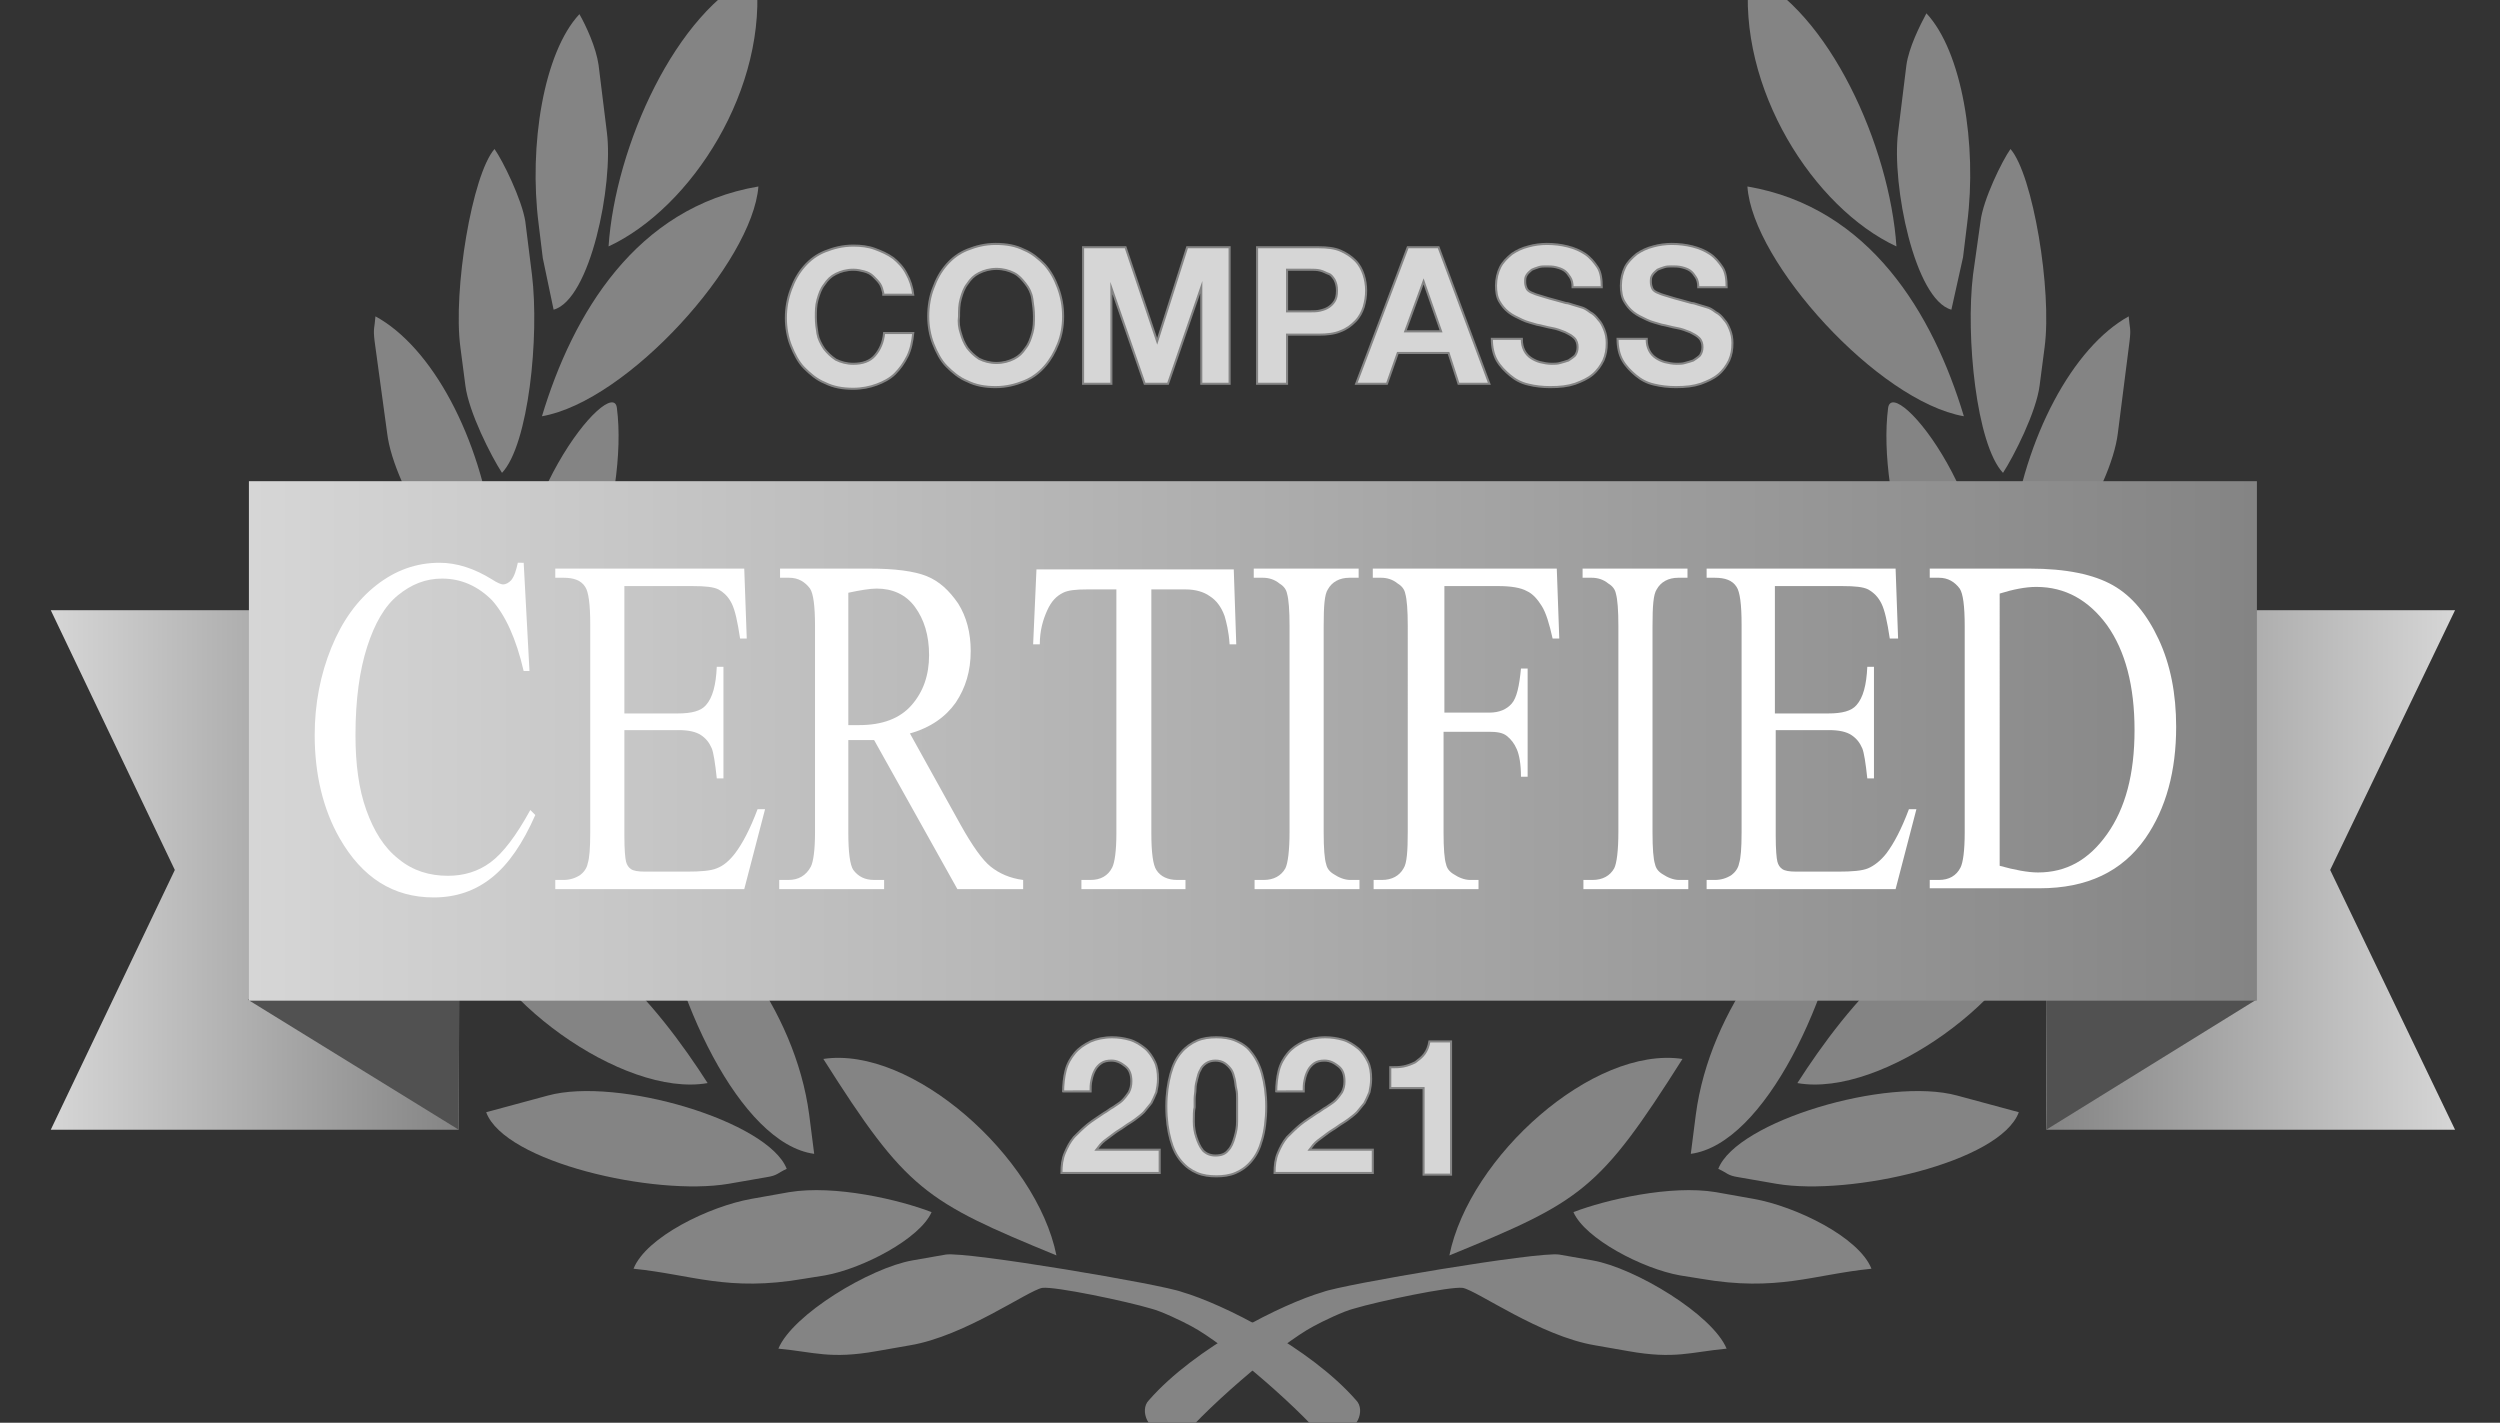 <?xml version="1.0" encoding="utf-8"?>
<!-- Generator: Adobe Illustrator 24.3.0, SVG Export Plug-In . SVG Version: 6.00 Build 0)  -->
<svg version="1.1" id="Layer_1" xmlns="http://www.w3.org/2000/svg" xmlns:xlink="http://www.w3.org/1999/xlink" x="0px" y="0px"
	 viewBox="0 0 300.3 170.9" style="enable-background:new 0 0 300.3 170.9;" xml:space="preserve">
<rect x="0" y="0" width="300.3" height="170.9" fill="#333333" stroke="none"/>
<style type="text/css">
	.st0{fill-rule:evenodd;clip-rule:evenodd;fill:#848484;}
	.st1{fill:url(#SVGID_1_);}
	.st2{fill:url(#SVGID_2_);}
	.st3{fill:#515151;}
	.st4{fill:url(#SVGID_3_);}
	.st5{display:none;}
	.st6{display:inline;fill:#FFFFFF;}
	.st7{enable-background:new    ;}
	.st8{fill:#FFFFFF;}
	.st9{fill:#D6D6D6;stroke:#848484;stroke-width:0.25;stroke-miterlimit:10;}
</style>
<g>
	<g>
		<path class="st0" d="M227.8,29.6c-0.8-12-8.1-28.3-17.7-32.7C208.6,10.6,217.9,25,227.8,29.6z"/>
		<path class="st0" d="M229,7.8l-1,8.1c-0.8,6.3,2,20.1,6.4,21.3l1.4-6.3l0.5-4.1c1.2-9.4-0.6-20.6-4.9-25.2
			C230.6,3.1,229.3,5.7,229,7.8z"/>
		<path class="st0" d="M237.9,26.6L237,33c-0.9,7.4,0.4,20.4,3.6,23.8c1.3-2,4-7.3,4.4-10.5l0.6-4.6c0.9-6.8-1.4-20.7-4.1-23.8
			C240.5,19.3,238.2,24,237.9,26.6z"/>
		<path class="st0" d="M235.9,50c-3.7-12.3-11.3-25.1-26-27.6C210.5,31.5,225.6,48.2,235.9,50z"/>
		<path class="st0" d="M241.6,64.6l-0.2,0.6l-0.2,6.5c4.4-0.6,12.4-12.9,13.2-19.7l1.4-11c0.2-1.6,0-1.6-0.1-3
			C249,41.7,243.2,52.5,241.6,64.6z"/>
		<path class="st0" d="M237.9,93.6c7.9-0.8,18-17.4,19.5-29.2C247.4,65.3,239.8,79.2,237.9,93.6z"/>
		<path class="st0" d="M226.8,49c-1.4,10.8,4.6,29.6,11.6,32.9l0.4-3.5C241.1,61.1,227.4,44.8,226.8,49z"/>
		<path class="st0" d="M232.4,109.3c5.6,0.4,11.9-4.3,15.6-7.5c6.2-5.3,6.9-7.6,11.2-15.1c-5.5-0.4-12.4,3.8-16,6.9
			C236,99.7,237.1,101.1,232.4,109.3z"/>
		<path class="st0" d="M225.7,113.4c4.2-0.6,7.5-10.9,8.4-17.5l0.5-4.1c0.7-5.2-0.8-9.1-1.9-12.8c-3.4,1.9-6.1,7.6-6.8,13.7
			l-1.1,8.7C224.1,105.9,225.4,109.5,225.7,113.4z"/>
		<path class="st0" d="M203.1,138.6c8.9-1.2,17.2-19,19-32.9c-7.2,4-16.7,15.3-18.4,28.2L203.1,138.6z"/>
		<path class="st0" d="M215.9,130.1c10.2,1.8,27.1-10.6,29.1-20.5C232.4,107.5,221.8,120.9,215.9,130.1z"/>
		<path class="st0" d="M213.4,142.2c8.9,1.5,26.9-2.6,29.1-8.6l-7.4-2c-8.4-2.3-26.5,3.1-28.7,8.8c1.1,0.5,1.1,0.8,2.4,1
			L213.4,142.2z"/>
		<path class="st0" d="M189,145.6c1.4,3.2,8.3,6.8,12.8,7.6l2.5,0.4c9.2,1.6,13.5-0.5,20.5-1.2c-1.5-3.8-9.1-7.5-14.2-8.4l-4.5-0.8
			C200.7,142.3,192.9,144.1,189,145.6z"/>
		<path class="st0" d="M174.1,150.8c15.9-6.5,18-7.8,28-23.6C191.4,125.6,176.5,138.9,174.1,150.8z"/>
		<path class="st0" d="M191.3,151.4l-4-0.7c-2.5-0.4-26.1,3.6-28.4,4.5c-4.8,1.4-15.3,6.6-20.9,13c-0.6,0.6-0.6,1.6-0.2,2.4l2.1,3.4
			c0.2,0.4,0.7,0.4,0.9,0.1c3.4-4.5,13-12.7,17-14.8c1.1-0.6,3.6-1.8,4.8-2.1c3-0.9,11.6-2.7,13.1-2.5c1.7,0.3,9.3,5.8,15.9,6.9
			l4,0.7c5.6,1,7.5,0.1,11.8-0.3C205.7,157.9,196.4,152.3,191.3,151.4z"/>
	</g>
	<g>
		<path class="st0" d="M73.1,29.6c0.8-12,8.1-28.3,17.7-32.7C92.4,10.6,83,25,73.1,29.6z"/>
		<path class="st0" d="M71.9,7.8l1,8.1c0.8,6.3-2,20.1-6.4,21.3L65.2,31l-0.5-4.1c-1.2-9.4,0.6-20.6,4.9-25.2
			C70.4,3.1,71.6,5.7,71.9,7.8z"/>
		<path class="st0" d="M63.1,26.6l0.8,6.4c0.9,7.4-0.4,20.4-3.6,23.8c-1.3-2-4-7.3-4.4-10.5l-0.6-4.6c-0.9-6.8,1.4-20.7,4.1-23.8
			C60.4,19.3,62.7,24,63.1,26.6z"/>
		<path class="st0" d="M65.1,50c3.7-12.3,11.3-25.1,26-27.6C90.4,31.5,75.4,48.2,65.1,50z"/>
		<path class="st0" d="M59.3,64.6l0.2,0.6l0.2,6.5C55.3,71.1,47.3,58.8,46.5,52L45,41c-0.2-1.6,0-1.6,0.1-3
			C51.9,41.7,57.7,52.5,59.3,64.6z"/>
		<path class="st0" d="M63,93.6c-7.9-0.8-18-17.4-19.5-29.2C53.5,65.3,61.1,79.2,63,93.6z"/>
		<path class="st0" d="M74.1,49c1.4,10.8-4.6,29.6-11.6,32.9L62,78.4C59.8,61.1,73.6,44.8,74.1,49z"/>
		<path class="st0" d="M68.6,109.3c-5.6,0.4-11.9-4.3-15.6-7.5c-6.2-5.3-6.9-7.6-11.2-15.1c5.5-0.4,12.4,3.8,16,6.9
			C64.9,99.7,63.8,101.1,68.6,109.3z"/>
		<path class="st0" d="M75.2,113.4c-4.2-0.6-7.5-10.9-8.4-17.5l-0.5-4.1c-0.7-5.2,0.8-9.1,1.9-12.8c3.4,1.9,6.1,7.6,6.8,13.7
			l1.1,8.7C76.8,105.9,75.5,109.5,75.2,113.4z"/>
		<path class="st0" d="M97.8,138.6c-8.9-1.2-17.2-19-19-32.9c7.2,4,16.7,15.3,18.4,28.2L97.8,138.6z"/>
		<path class="st0" d="M85,130.1c-10.2,1.8-27.1-10.6-29.1-20.5C68.5,107.5,79.1,120.9,85,130.1z"/>
		<path class="st0" d="M87.5,142.2c-8.9,1.5-26.9-2.6-29.1-8.6l7.4-2c8.4-2.3,26.5,3.1,28.7,8.8c-1.1,0.5-1.1,0.8-2.4,1L87.5,142.2z
			"/>
		<path class="st0" d="M111.9,145.6c-1.4,3.2-8.3,6.8-12.8,7.6l-2.5,0.4c-9.2,1.6-13.5-0.5-20.5-1.2c1.5-3.8,9.1-7.5,14.2-8.4
			l4.5-0.8C100.3,142.3,108,144.1,111.9,145.6z"/>
		<path class="st0" d="M126.9,150.8c-15.8-6.5-18-7.8-28-23.6C109.5,125.6,124.5,138.9,126.9,150.8z"/>
		<path class="st0" d="M109.6,151.4l4-0.7c2.5-0.4,26.1,3.6,28.4,4.5c4.8,1.4,15.3,6.6,20.9,13c0.6,0.6,0.6,1.6,0.2,2.4l-2.1,3.4
			c-0.2,0.4-0.7,0.4-0.9,0.1c-3.4-4.5-13-12.7-17-14.8c-1.1-0.6-3.6-1.8-4.8-2.1c-3-0.9-11.6-2.7-13.1-2.5
			c-1.7,0.3-9.3,5.8-15.9,6.9l-4,0.7c-5.6,1-7.5,0.1-11.8-0.3C95.2,157.9,104.5,152.3,109.6,151.4z"/>
	</g>
</g>
<linearGradient id="SVGID_1_" gradientUnits="userSpaceOnUse" x1="245.79" y1="1013.425" x2="294.88" y2="1013.425" gradientTransform="matrix(1 0 0 1 0 -908.89)">
	<stop  offset="0" style="stop-color:#848484"/>
	<stop  offset="1" style="stop-color:#D6D6D6"/>
</linearGradient>
<polygon class="st1" points="294.9,135.7 245.8,135.7 245.8,73.3 294.9,73.3 279.9,104.5 "/>
<linearGradient id="SVGID_2_" gradientUnits="userSpaceOnUse" x1="6.05" y1="1013.425" x2="55.13" y2="1013.425" gradientTransform="matrix(1 0 0 1 0 -908.89)">
	<stop  offset="0" style="stop-color:#D6D6D6"/>
	<stop  offset="1" style="stop-color:#848484"/>
</linearGradient>
<polygon class="st2" points="6.1,135.7 55.1,135.7 55.1,73.3 6.1,73.3 21,104.5 "/>
<path class="st3" d="M55.1,135.7l-25.3-15.6l9.2-4.8l16.2,4.8C55.2,120.1,55,135.7,55.1,135.7z"/>
<path class="st3" d="M245.8,135.7l25.2-15.6l-7.6-2.2l-17.6,2.2C245.8,120.1,246,135.7,245.8,135.7z"/>
<linearGradient id="SVGID_3_" gradientUnits="userSpaceOnUse" x1="29.86" y1="88.94" x2="271.04" y2="88.94">
	<stop  offset="0" style="stop-color:#D6D6D6"/>
	<stop  offset="1" style="stop-color:#848484"/>
</linearGradient>
<rect x="29.9" y="57.8" class="st4" width="241.2" height="62.4"/>
<g class="st5">
	<path class="st6" d="M98.8,91.3H83V102h18.6v6.6H74.7V68.5h26.8v6.7H83v9.6h15.9L98.8,91.3L98.8,91.3z"/>
	<path class="st6" d="M117.5,102h17.5v6.6h-25.8V68.5h8.3L117.5,102L117.5,102z"/>
	<path class="st6" d="M151.4,108.7h-8.3V68.5h8.3V108.7z"/>
	<path class="st6" d="M191.3,75.2H179v33.4h-8.3V75.2h-12.1v-6.7h32.7L191.3,75.2L191.3,75.2z"/>
	<path class="st6" d="M223,91.3h-15.9V102h18.6v6.6h-26.9V68.5h26.8v6.7h-18.6v9.6H223L223,91.3L223,91.3z"/>
</g>
<g class="st7">
	<path class="st8" d="M62.9,67.5l0.7,13.1h-0.7c-0.9-3.9-2.2-6.7-3.8-8.5c-1.7-1.7-3.7-2.6-6-2.6c-2,0-3.7,0.7-5.3,2
		c-1.6,1.3-2.8,3.4-3.7,6.2c-0.9,2.8-1.4,6.3-1.4,10.6c0,3.5,0.4,6.5,1.3,9s2.1,4.5,3.9,5.9c1.7,1.4,3.7,2,5.9,2
		c1.9,0,3.6-0.5,5.1-1.6s3.1-3.2,4.8-6.3l0.6,0.6c-1.5,3.4-3.2,5.9-5.2,7.5s-4.3,2.4-7,2.4c-4.9,0-8.6-2.4-11.3-7.1
		c-2-3.5-3-7.7-3-12.4c0-3.8,0.7-7.3,2-10.5c1.3-3.2,3.1-5.7,5.4-7.5c2.3-1.8,4.8-2.7,7.6-2.7c2.1,0,4.2,0.7,6.3,2
		c0.6,0.4,1.1,0.6,1.3,0.6c0.4,0,0.7-0.2,1-0.5c0.4-0.5,0.6-1.2,0.8-2.1H62.9z"/>
	<path class="st8" d="M75,70.5v15.2h6.4c1.7,0,2.8-0.3,3.4-1c0.8-0.9,1.2-2.4,1.3-4.6h0.8v13.4h-0.8c-0.2-1.9-0.4-3.1-0.6-3.6
		c-0.3-0.7-0.7-1.2-1.3-1.6s-1.5-0.6-2.7-0.6H75v12.7c0,1.7,0.1,2.7,0.2,3.1c0.1,0.4,0.3,0.7,0.6,0.9s0.8,0.3,1.7,0.3h5
		c1.7,0,2.9-0.1,3.6-0.4c0.8-0.3,1.5-0.9,2.2-1.8c0.9-1.2,1.8-2.9,2.7-5.3h0.9l-2.5,9.6H66.7v-1.1h1c0.7,0,1.4-0.2,2-0.6
		c0.4-0.3,0.8-0.8,0.9-1.4c0.2-0.6,0.3-1.8,0.3-3.7v-25c0-2.4-0.2-3.9-0.6-4.5c-0.5-0.8-1.4-1.1-2.6-1.1h-1v-1.1h22.7l0.3,8.4h-0.8
		c-0.3-2-0.6-3.4-1-4.2c-0.4-0.8-0.9-1.3-1.6-1.7c-0.6-0.3-1.6-0.4-3.1-0.4H75z"/>
	<path class="st8" d="M122.9,106.8H115l-10-17.9c-0.7,0-1.3,0-1.8,0c-0.2,0-0.4,0-0.6,0s-0.4,0-0.7,0V100c0,2.4,0.2,3.9,0.6,4.5
		c0.6,0.8,1.4,1.2,2.5,1.2h1.2v1.1H93.6v-1.1h1.1c1.2,0,2.1-0.5,2.7-1.6c0.3-0.6,0.5-2,0.5-4.1V75.2c0-2.4-0.2-3.9-0.6-4.5
		c-0.6-0.8-1.4-1.3-2.5-1.3h-1.1v-1.1h10.7c3.1,0,5.4,0.3,6.9,0.9s2.7,1.7,3.8,3.3c1,1.6,1.5,3.5,1.5,5.7c0,2.4-0.6,4.4-1.8,6.2
		c-1.2,1.7-3,3-5.5,3.7l6.1,11c1.4,2.5,2.6,4.2,3.6,5s2.3,1.4,3.9,1.6V106.8z M102,87.1c0.3,0,0.5,0,0.7,0c0.2,0,0.4,0,0.5,0
		c2.8,0,4.9-0.8,6.3-2.4c1.4-1.6,2.1-3.6,2.1-6c0-2.4-0.6-4.3-1.7-5.8c-1.1-1.5-2.7-2.2-4.6-2.2c-0.8,0-2,0.2-3.4,0.5V87.1z"/>
	<path class="st8" d="M148.2,68.4l0.3,9h-0.8c-0.1-1.6-0.4-2.7-0.6-3.4c-0.4-1.1-1-1.9-1.8-2.4c-0.7-0.5-1.7-0.8-2.9-0.8h-4.1v29.3
		c0,2.3,0.2,3.8,0.6,4.4c0.5,0.8,1.4,1.2,2.5,1.2h1v1.1h-12.5v-1.1h1.1c1.2,0,2.1-0.5,2.6-1.5c0.3-0.6,0.5-2,0.5-4.1V70.8h-3.5
		c-1.4,0-2.3,0.1-2.9,0.4c-0.8,0.4-1.4,1-1.9,2.1s-0.9,2.4-0.9,4.1h-0.8l0.4-9H148.2z"/>
	<path class="st8" d="M163.3,105.7v1.1h-12.6v-1.1h1.1c1.2,0,2.1-0.5,2.6-1.4c0.3-0.6,0.5-2.1,0.5-4.4V75.2c0-1.9-0.1-3.2-0.3-3.9
		c-0.1-0.5-0.4-0.9-0.9-1.2c-0.6-0.5-1.3-0.7-2-0.7h-1.1v-1.1h12.6v1.1h-1.1c-1.2,0-2.1,0.5-2.6,1.4c-0.4,0.6-0.5,2-0.5,4.4V100
		c0,1.9,0.1,3.2,0.3,3.8c0.1,0.5,0.4,0.9,0.9,1.2c0.6,0.4,1.3,0.7,2,0.7H163.3z"/>
	<path class="st8" d="M173.5,70.5v15.1h5.4c1.2,0,2.1-0.4,2.7-1.1s0.9-2.1,1.1-4.2h0.8v13h-0.8c0-1.5-0.2-2.6-0.5-3.3
		c-0.3-0.7-0.7-1.2-1.2-1.6c-0.5-0.4-1.2-0.5-2.2-0.5h-5.4V100c0,1.9,0.1,3.2,0.3,3.8c0.1,0.5,0.4,0.9,0.9,1.2
		c0.6,0.4,1.3,0.7,2,0.7h1v1.1h-12.6v-1.1h1c1.2,0,2.1-0.5,2.6-1.4c0.4-0.6,0.5-2.1,0.5-4.4V75.2c0-1.9-0.1-3.2-0.3-3.9
		c-0.1-0.5-0.4-0.9-0.9-1.2c-0.6-0.5-1.3-0.7-2-0.7h-1v-1.1H187l0.3,8.4h-0.8c-0.4-1.8-0.8-3.1-1.3-3.9s-1.1-1.5-1.8-1.8
		c-0.7-0.4-1.9-0.6-3.4-0.6H173.5z"/>
	<path class="st8" d="M202.8,105.7v1.1h-12.6v-1.1h1.1c1.2,0,2.1-0.5,2.6-1.4c0.3-0.6,0.5-2.1,0.5-4.4V75.2c0-1.9-0.1-3.2-0.3-3.9
		c-0.1-0.5-0.4-0.9-0.9-1.2c-0.6-0.5-1.3-0.7-2-0.7h-1.1v-1.1h12.6v1.1h-1.1c-1.2,0-2.1,0.5-2.6,1.4c-0.4,0.6-0.5,2-0.5,4.4V100
		c0,1.9,0.1,3.2,0.3,3.8c0.1,0.5,0.4,0.9,0.9,1.2c0.6,0.4,1.3,0.7,2,0.7H202.8z"/>
	<path class="st8" d="M213.2,70.5v15.2h6.4c1.7,0,2.8-0.3,3.4-1c0.8-0.9,1.2-2.4,1.3-4.6h0.8v13.4h-0.8c-0.2-1.9-0.4-3.1-0.6-3.6
		c-0.3-0.7-0.7-1.2-1.3-1.6c-0.6-0.4-1.5-0.6-2.7-0.6h-6.4v12.7c0,1.7,0.1,2.7,0.2,3.1c0.1,0.4,0.3,0.7,0.6,0.9s0.8,0.3,1.7,0.3h5
		c1.7,0,2.9-0.1,3.6-0.4s1.5-0.9,2.2-1.8c0.9-1.2,1.8-2.9,2.7-5.3h0.9l-2.5,9.6h-22.7v-1.1h1c0.7,0,1.4-0.2,2-0.6
		c0.4-0.3,0.8-0.8,0.9-1.4c0.2-0.6,0.3-1.8,0.3-3.7v-25c0-2.4-0.2-3.9-0.6-4.5c-0.5-0.8-1.4-1.1-2.6-1.1h-1v-1.1h22.7l0.3,8.4H227
		c-0.3-2-0.6-3.4-1-4.2c-0.4-0.8-0.9-1.3-1.6-1.7c-0.6-0.3-1.6-0.4-3.1-0.4H213.2z"/>
	<path class="st8" d="M231.8,106.8v-1.1h1.1c1.2,0,2.1-0.5,2.6-1.5c0.3-0.6,0.5-2,0.5-4.2V75.2c0-2.4-0.2-3.9-0.6-4.5
		c-0.6-0.8-1.4-1.3-2.5-1.3h-1.1v-1.1h12c4.4,0,7.7,0.7,10,2c2.3,1.3,4.1,3.5,5.5,6.5c1.4,3,2.1,6.5,2.1,10.5
		c0,5.3-1.2,9.8-3.7,13.4c-2.8,4-7,6-12.7,6H231.8z M240.2,104c1.8,0.5,3.4,0.8,4.6,0.8c3.4,0,6.1-1.5,8.3-4.6s3.3-7.2,3.3-12.5
		c0-5.3-1.1-9.5-3.3-12.6c-2.2-3-5-4.6-8.5-4.6c-1.3,0-2.8,0.3-4.4,0.8V104z"/>
</g>
<g>
	<path class="st9" d="M106.1,35.2c-0.1-0.4-0.2-0.8-0.4-1.1c-0.2-0.3-0.5-0.6-0.8-0.9c-0.3-0.3-0.7-0.5-1.1-0.6
		c-0.4-0.1-0.8-0.2-1.3-0.2c-0.8,0-1.5,0.2-2.1,0.5c-0.6,0.3-1,0.7-1.4,1.3c-0.4,0.5-0.6,1.1-0.8,1.8s-0.2,1.4-0.2,2.1
		c0,0.7,0.1,1.4,0.2,2s0.4,1.2,0.8,1.8c0.4,0.5,0.8,0.9,1.4,1.3c0.6,0.3,1.3,0.5,2.1,0.5c1.1,0,2-0.3,2.6-1c0.6-0.7,1-1.6,1.1-2.7
		h3.5c-0.1,1-0.3,2-0.7,2.8c-0.4,0.8-0.9,1.5-1.5,2.1c-0.6,0.6-1.4,1-2.2,1.3s-1.8,0.5-2.8,0.5c-1.3,0-2.4-0.2-3.4-0.7
		c-1-0.4-1.8-1.1-2.5-1.8s-1.2-1.7-1.6-2.7c-0.4-1-0.6-2.2-0.6-3.3c0-1.2,0.2-2.3,0.6-3.4c0.4-1.1,0.9-2,1.6-2.8
		c0.7-0.8,1.5-1.4,2.5-1.8c1-0.4,2.1-0.7,3.4-0.7c0.9,0,1.8,0.1,2.6,0.4c0.8,0.3,1.5,0.6,2.2,1.1c0.6,0.5,1.2,1.1,1.6,1.9
		c0.4,0.7,0.7,1.6,0.8,2.5H106.1z"/>
	<path class="st9" d="M112.1,34.6c0.4-1.1,0.9-2,1.6-2.8c0.7-0.8,1.5-1.4,2.5-1.8c1-0.4,2.1-0.7,3.4-0.7c1.3,0,2.4,0.2,3.4,0.7
		c1,0.4,1.8,1.1,2.5,1.8c0.7,0.8,1.2,1.7,1.6,2.8c0.4,1.1,0.6,2.2,0.6,3.4c0,1.2-0.2,2.3-0.6,3.3c-0.4,1-0.9,1.9-1.6,2.7
		s-1.5,1.4-2.5,1.8c-1,0.4-2.1,0.7-3.4,0.7c-1.3,0-2.4-0.2-3.4-0.7c-1-0.4-1.8-1.1-2.5-1.8s-1.2-1.7-1.6-2.7c-0.4-1-0.6-2.2-0.6-3.3
		C111.5,36.8,111.7,35.6,112.1,34.6z M115.4,40c0.2,0.7,0.4,1.2,0.8,1.8c0.4,0.5,0.8,0.9,1.4,1.3c0.6,0.3,1.3,0.5,2.1,0.5
		c0.8,0,1.5-0.2,2.1-0.5c0.6-0.3,1-0.7,1.4-1.3c0.4-0.5,0.6-1.1,0.8-1.8s0.2-1.3,0.2-2c0-0.7-0.1-1.4-0.2-2.1s-0.4-1.3-0.8-1.8
		c-0.4-0.5-0.8-1-1.4-1.3c-0.6-0.3-1.3-0.5-2.1-0.5c-0.8,0-1.5,0.2-2.1,0.5c-0.6,0.3-1,0.7-1.4,1.3c-0.4,0.5-0.6,1.1-0.8,1.8
		s-0.2,1.4-0.2,2.1C115.1,38.7,115.2,39.4,115.4,40z"/>
	<path class="st9" d="M130.1,29.7h5.1l3.8,11.3h0l3.6-11.3h5.1v16.4h-3.4V34.5h0l-4,11.6h-2.8l-4-11.5h0v11.5h-3.4V29.7z"/>
	<path class="st9" d="M151,29.7h7.4c1,0,1.9,0.1,2.6,0.4c0.7,0.3,1.3,0.7,1.8,1.2c0.5,0.5,0.8,1.1,1,1.7c0.2,0.6,0.3,1.3,0.3,1.9
		c0,0.7-0.1,1.3-0.3,2c-0.2,0.6-0.5,1.2-1,1.7s-1,0.9-1.8,1.2c-0.7,0.3-1.6,0.4-2.6,0.4h-3.8v5.9H151V29.7z M154.6,37.4h2.8
		c0.4,0,0.8,0,1.2-0.1c0.4-0.1,0.7-0.2,1-0.4c0.3-0.2,0.5-0.4,0.7-0.7c0.2-0.3,0.3-0.7,0.3-1.3c0-0.5-0.1-0.9-0.3-1.3
		c-0.2-0.3-0.4-0.6-0.7-0.7s-0.6-0.3-1-0.4c-0.4-0.1-0.8-0.1-1.2-0.1h-2.8V37.4z"/>
	<path class="st9" d="M169.1,29.7h3.7l6.1,16.4h-3.7l-1.2-3.7h-6.1l-1.3,3.7h-3.7L169.1,29.7z M168.8,39.8h4.3l-2.1-6h0L168.8,39.8z
		"/>
	<path class="st9" d="M182.8,40.7c0,0.6,0.1,1,0.3,1.4s0.5,0.7,0.8,0.9c0.3,0.2,0.7,0.4,1.1,0.5c0.4,0.1,0.9,0.2,1.4,0.2
		c0.3,0,0.7,0,1-0.1c0.4-0.1,0.7-0.2,1-0.3c0.3-0.2,0.6-0.4,0.8-0.6c0.2-0.3,0.3-0.6,0.3-1c0-0.4-0.1-0.8-0.4-1.1
		c-0.3-0.3-0.7-0.5-1.1-0.7c-0.5-0.2-1-0.4-1.6-0.5c-0.6-0.1-1.2-0.3-1.8-0.4c-0.6-0.2-1.2-0.3-1.8-0.6s-1.1-0.5-1.6-0.9
		c-0.5-0.4-0.8-0.8-1.1-1.3c-0.3-0.5-0.4-1.2-0.4-1.9c0-0.8,0.2-1.6,0.5-2.2s0.8-1.1,1.4-1.6c0.6-0.4,1.2-0.7,2-0.9
		c0.7-0.2,1.5-0.3,2.2-0.3c0.9,0,1.7,0.1,2.5,0.3c0.8,0.2,1.5,0.5,2.1,0.9c0.6,0.4,1.1,1,1.5,1.6s0.5,1.5,0.5,2.4h-3.5
		c0-0.5-0.1-0.9-0.3-1.2c-0.2-0.3-0.4-0.6-0.7-0.8c-0.3-0.2-0.6-0.3-1-0.4c-0.4-0.1-0.8-0.1-1.2-0.1c-0.3,0-0.6,0-0.9,0.1
		c-0.3,0.1-0.6,0.2-0.8,0.3c-0.2,0.2-0.4,0.3-0.6,0.6s-0.2,0.5-0.2,0.9c0,0.3,0.1,0.6,0.2,0.8c0.1,0.2,0.4,0.4,0.7,0.5
		c0.4,0.2,0.9,0.3,1.5,0.5c0.6,0.2,1.5,0.4,2.5,0.7c0.2,0,0.5,0.1,0.8,0.2c0.3,0.1,0.7,0.2,1,0.3c0.4,0.1,0.7,0.3,1.1,0.6
		c0.4,0.2,0.7,0.5,1,0.9c0.3,0.3,0.5,0.7,0.7,1.2c0.2,0.5,0.3,1,0.3,1.6c0,0.8-0.1,1.4-0.4,2.1c-0.3,0.6-0.7,1.2-1.3,1.7
		c-0.6,0.5-1.3,0.8-2.1,1.1c-0.9,0.3-1.8,0.4-3,0.4c-0.9,0-1.8-0.1-2.6-0.3c-0.9-0.2-1.6-0.6-2.2-1.1c-0.6-0.5-1.2-1.1-1.6-1.8
		c-0.4-0.7-0.6-1.6-0.6-2.6H182.8z"/>
	<path class="st9" d="M197.8,40.7c0,0.6,0.1,1,0.3,1.4s0.5,0.7,0.8,0.9c0.3,0.2,0.7,0.4,1.1,0.5c0.4,0.1,0.9,0.2,1.4,0.2
		c0.3,0,0.7,0,1-0.1c0.4-0.1,0.7-0.2,1-0.3c0.3-0.2,0.6-0.4,0.8-0.6c0.2-0.3,0.3-0.6,0.3-1c0-0.4-0.1-0.8-0.4-1.1
		c-0.3-0.3-0.7-0.5-1.1-0.7c-0.5-0.2-1-0.4-1.6-0.5c-0.6-0.1-1.2-0.3-1.8-0.4c-0.6-0.2-1.2-0.3-1.8-0.6s-1.1-0.5-1.6-0.9
		c-0.5-0.4-0.8-0.8-1.1-1.3c-0.3-0.5-0.4-1.2-0.4-1.9c0-0.8,0.2-1.6,0.5-2.2s0.8-1.1,1.4-1.6c0.6-0.4,1.2-0.7,2-0.9
		c0.7-0.2,1.5-0.3,2.2-0.3c0.9,0,1.7,0.1,2.5,0.3c0.8,0.2,1.5,0.5,2.1,0.9c0.6,0.4,1.1,1,1.5,1.6s0.5,1.5,0.5,2.4H204
		c0-0.5-0.1-0.9-0.3-1.2c-0.2-0.3-0.4-0.6-0.7-0.8c-0.3-0.2-0.6-0.3-1-0.4c-0.4-0.1-0.8-0.1-1.2-0.1c-0.3,0-0.6,0-0.9,0.1
		c-0.3,0.1-0.6,0.2-0.8,0.3c-0.2,0.2-0.4,0.3-0.6,0.6s-0.2,0.5-0.2,0.9c0,0.3,0.1,0.6,0.2,0.8c0.1,0.2,0.4,0.4,0.7,0.5
		c0.4,0.2,0.9,0.3,1.5,0.5c0.6,0.2,1.5,0.4,2.5,0.7c0.2,0,0.5,0.1,0.8,0.2c0.3,0.1,0.7,0.2,1,0.3c0.4,0.1,0.7,0.3,1.1,0.6
		c0.4,0.2,0.7,0.5,1,0.9c0.3,0.3,0.5,0.7,0.7,1.2c0.2,0.5,0.3,1,0.3,1.6c0,0.8-0.1,1.4-0.4,2.1c-0.3,0.6-0.7,1.2-1.3,1.7
		c-0.6,0.5-1.3,0.8-2.1,1.1c-0.9,0.3-1.8,0.4-3,0.4c-0.9,0-1.8-0.1-2.6-0.3c-0.9-0.2-1.6-0.6-2.2-1.1c-0.6-0.5-1.2-1.1-1.6-1.8
		c-0.4-0.7-0.6-1.6-0.6-2.6H197.8z"/>
</g>
<g>
	<g>
		<path class="st9" d="M127.7,131.2c0-0.9,0.1-1.8,0.3-2.6c0.2-0.8,0.6-1.5,1.1-2.1c0.5-0.6,1.1-1,1.9-1.4c0.7-0.3,1.6-0.5,2.6-0.5
			c0.7,0,1.4,0.1,2.1,0.3c0.7,0.2,1.3,0.6,1.8,1c0.5,0.4,0.9,1,1.2,1.6c0.3,0.6,0.4,1.3,0.4,2.1c0,0.6-0.1,1.1-0.2,1.6
			c-0.2,0.5-0.4,0.9-0.6,1.3c-0.3,0.4-0.6,0.7-0.9,1.1c-0.3,0.3-0.7,0.6-1.1,0.9c-0.4,0.3-0.8,0.5-1.2,0.8c-0.4,0.3-0.8,0.5-1.2,0.8
			c-0.4,0.3-0.8,0.6-1.2,0.9c-0.4,0.3-0.7,0.7-1,1.1h7.6v2.8h-11.8c0-0.9,0.1-1.7,0.4-2.4c0.3-0.7,0.6-1.3,1.1-1.9
			c0.5-0.5,1-1,1.6-1.5s1.3-0.9,2-1.4c0.4-0.2,0.7-0.5,1.1-0.7c0.4-0.3,0.8-0.5,1.1-0.8c0.3-0.3,0.6-0.7,0.8-1
			c0.2-0.4,0.3-0.8,0.3-1.3c0-0.8-0.2-1.4-0.7-1.8c-0.5-0.4-1-0.7-1.7-0.7c-0.5,0-0.9,0.1-1.2,0.3c-0.3,0.2-0.6,0.5-0.8,0.9
			c-0.2,0.4-0.3,0.7-0.4,1.2c-0.1,0.4-0.1,0.9-0.1,1.3H127.7z"/>
		<path class="st9" d="M140.6,129c0.3-1.1,0.7-1.9,1.3-2.6c0.5-0.6,1.2-1.1,1.9-1.4c0.7-0.3,1.5-0.4,2.3-0.4c0.8,0,1.6,0.1,2.3,0.4
			c0.7,0.3,1.4,0.7,1.9,1.4c0.5,0.6,1,1.5,1.3,2.6c0.3,1.1,0.5,2.4,0.5,3.9c0,1.6-0.2,3-0.5,4c-0.3,1.1-0.7,1.9-1.3,2.6
			s-1.2,1.1-1.9,1.4c-0.7,0.3-1.5,0.4-2.3,0.4c-0.8,0-1.6-0.1-2.3-0.4c-0.7-0.3-1.3-0.7-1.9-1.4s-1-1.5-1.3-2.6
			c-0.3-1.1-0.5-2.4-0.5-4C140.1,131.4,140.3,130.1,140.6,129z M143.4,134.7c0,0.7,0.1,1.3,0.3,1.9s0.4,1.1,0.8,1.6
			c0.4,0.4,0.9,0.6,1.5,0.6c0.7,0,1.2-0.2,1.5-0.6c0.4-0.4,0.6-0.9,0.8-1.6s0.3-1.2,0.3-1.9c0-0.7,0-1.2,0-1.7c0-0.3,0-0.6,0-1
			c0-0.4,0-0.8-0.1-1.2c-0.1-0.4-0.1-0.8-0.2-1.2s-0.2-0.8-0.4-1.1c-0.2-0.3-0.5-0.6-0.8-0.8s-0.7-0.3-1.1-0.3
			c-0.4,0-0.8,0.1-1.1,0.3s-0.6,0.5-0.7,0.8c-0.2,0.3-0.3,0.7-0.4,1.1s-0.2,0.8-0.2,1.2c0,0.4-0.1,0.8-0.1,1.2c0,0.4,0,0.7,0,1
			C143.4,133.4,143.4,134,143.4,134.7z"/>
		<path class="st9" d="M153.3,131.2c0-0.9,0.1-1.8,0.3-2.6c0.2-0.8,0.6-1.5,1.1-2.1c0.5-0.6,1.1-1,1.9-1.4c0.7-0.3,1.6-0.5,2.6-0.5
			c0.7,0,1.4,0.1,2.1,0.3c0.7,0.2,1.3,0.6,1.8,1c0.5,0.4,0.9,1,1.2,1.6s0.4,1.3,0.4,2.1c0,0.6-0.1,1.1-0.2,1.6
			c-0.2,0.5-0.4,0.9-0.6,1.3c-0.3,0.4-0.6,0.7-0.9,1.1c-0.3,0.3-0.7,0.6-1.1,0.9c-0.4,0.3-0.8,0.5-1.2,0.8s-0.8,0.5-1.2,0.8
			c-0.4,0.3-0.8,0.6-1.2,0.9c-0.4,0.3-0.7,0.7-1,1.1h7.6v2.8h-11.8c0-0.9,0.1-1.7,0.4-2.4c0.3-0.7,0.6-1.3,1.1-1.9
			c0.5-0.5,1-1,1.6-1.5s1.3-0.9,2-1.4c0.4-0.2,0.7-0.5,1.1-0.7c0.4-0.3,0.8-0.5,1.1-0.8c0.3-0.3,0.6-0.7,0.8-1
			c0.2-0.4,0.3-0.8,0.3-1.3c0-0.8-0.2-1.4-0.7-1.8c-0.5-0.4-1-0.7-1.7-0.7c-0.5,0-0.9,0.1-1.2,0.3c-0.3,0.2-0.6,0.5-0.8,0.9
			c-0.2,0.4-0.3,0.7-0.4,1.2c-0.1,0.4-0.1,0.9-0.1,1.3H153.3z"/>
		<path class="st9" d="M174.2,141.1H171v-10.4h-4v-2.5c0.6,0,1.1,0,1.6-0.1s1-0.3,1.4-0.5c0.4-0.3,0.8-0.6,1.1-1
			c0.3-0.4,0.5-0.9,0.6-1.5h2.6V141.1z"/>
	</g>
</g>
</svg>
